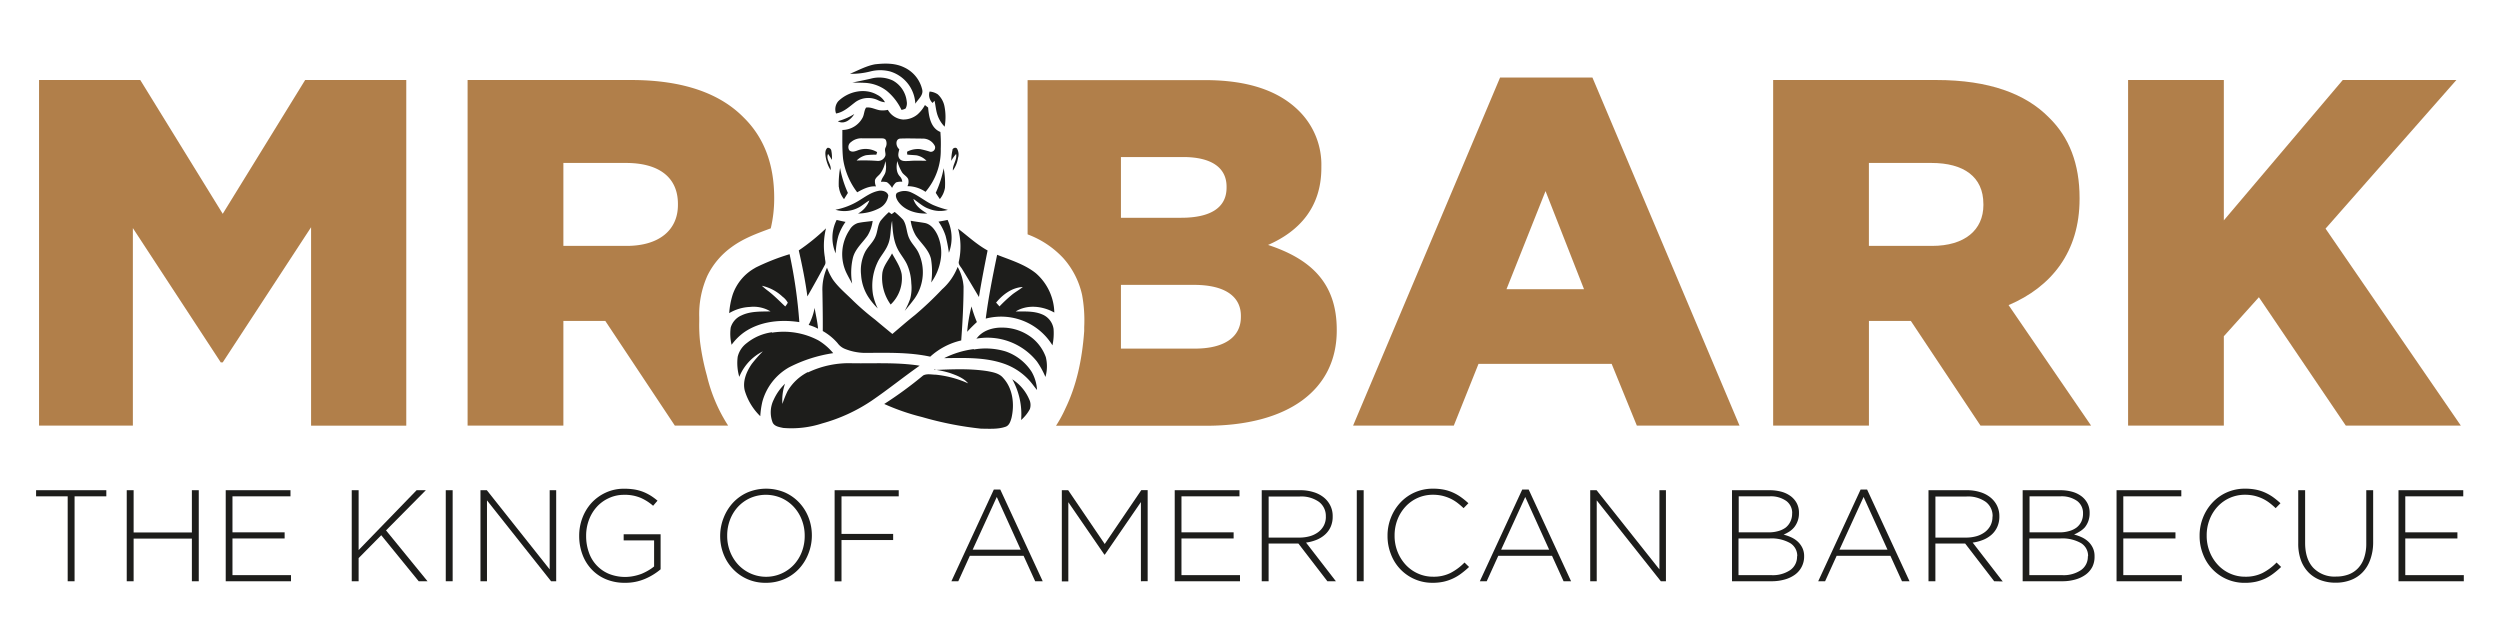 <svg id="Livello_1" data-name="Livello 1" xmlns="http://www.w3.org/2000/svg" viewBox="0 0 726.11 186.55"><defs><style>.cls-1{fill:#b17f4a;}.cls-2{fill:#1d1d1b;}</style></defs><path class="cls-1" d="M88.63,23.24,64.69,62.1,40.74,23.24H11.34V123.61H38.59V66.25l25.53,39h.57L90.35,66v57.64H118V23.24Z"/><path class="cls-1" d="M216,34.13c-6.74-6.87-17.35-10.89-32.68-10.89H135.81V123.61h27.82V93.22h12.18L196,123.61h15.48a46.39,46.39,0,0,1-6.16-14.48,68.45,68.45,0,0,1-2-9.92,47,47,0,0,1-.23-5.85V92.14a27.4,27.4,0,0,1,2.34-12l.06-.13a22.33,22.33,0,0,1,7-8.25c3.55-2.61,7.54-4,11.07-5.33l.3-.1a37.47,37.47,0,0,0,1-8.56V57.5C224.86,47.61,221.85,39.87,216,34.13ZM196.9,59.52c0,7.3-5.46,11.9-14.92,11.9H163.63V47.33h18.21c9.32,0,15.06,4,15.06,11.9Z"/><path class="cls-1" d="M368.3,71.14c8.89-3.88,15.48-10.77,15.48-22.38v-.29a22,22,0,0,0-6.45-16.2c-5.87-5.88-14.77-9-27.38-9H298.46V68.06l.28.12A27,27,0,0,1,308.85,75a23.66,23.66,0,0,1,5.44,10.68A40.74,40.74,0,0,1,314.9,95v.81c0,.11,0,.22,0,.33-.63,8.82-2.4,16.16-5.44,22.46a36.6,36.6,0,0,1-2.75,5.06h43.54c23.95,0,38-10.46,38-27.67v-.29C388.23,82,380.49,75.15,368.3,71.14ZM325.57,45.61h18.06c8.32,0,12.62,3.15,12.62,8.6v.29c0,5.87-4.73,8.75-13.19,8.75H325.57Zm34.84,46.45c0,5.88-4.87,9.19-13.33,9.19H325.57V82.74h21.22c9.32,0,13.62,3.59,13.62,9Z"/><path class="cls-1" d="M462.51,22.52H435.69L393,123.61h29.25l7.17-17.92H468.1l7.31,17.92h29.82ZM437.55,84,448.89,55.5,460.07,84Z"/><path class="cls-1" d="M583.38,88.62C595.86,83.32,604,73.14,604,57.79V57.5c0-9.89-3-17.63-8.89-23.37-6.74-6.87-17.35-10.89-32.7-10.89H515V123.61h27.82V93.22H555l20.22,30.39h32.12Zm-7.31-29.1c0,7.3-5.45,11.9-14.91,11.9H542.81V47.33H561c9.32,0,15.06,4,15.06,11.9Z"/><path class="cls-1" d="M675.44,66.4l38-43.16h-33L645.9,64V23.24H618.09V123.61H645.9V97.66l10.18-11.33,25.24,37.28h33.41Z"/><path class="cls-2" d="M21.66,144.16v24.66h-2V144.16H10.48v-1.78h20.4v1.78Z"/><path class="cls-2" d="M55.73,168.82V156.43H38.81v12.39h-2V142.38h2v12.28H55.73V142.38h2v26.44Z"/><path class="cls-2" d="M65.56,168.82V142.38H84.37v1.78H67.52v10.46H82.67v1.77H67.52v10.66h17v1.77Z"/><path class="cls-2" d="M121.61,168.82l-10.88-13.37-6.57,6.65v6.72h-2V142.38h2v17.38L121,142.38h2.68l-11.56,11.67,12.05,14.77Z"/><path class="cls-2" d="M129.47,168.82V142.38h2v26.44Z"/><path class="cls-2" d="M160.06,168.82l-18.62-23.49v23.49h-1.89V142.38h1.85l18.25,23v-23h1.89v26.44Z"/><path class="cls-2" d="M187.43,168.09a14.37,14.37,0,0,1-5.91,1.18,13.9,13.9,0,0,1-5.61-1.07,12.08,12.08,0,0,1-4.17-2.93,12.62,12.62,0,0,1-2.61-4.32,15.32,15.32,0,0,1-.91-5.27v-.08a14.55,14.55,0,0,1,.93-5.16,13.62,13.62,0,0,1,2.64-4.36,13.09,13.09,0,0,1,4.14-3,12.4,12.4,0,0,1,5.36-1.13,18.06,18.06,0,0,1,3,.22,12.62,12.62,0,0,1,2.49.68,14,14,0,0,1,2.19,1.1,17.28,17.28,0,0,1,2,1.47l-1.28,1.48a14.14,14.14,0,0,0-3.53-2.27,11.9,11.9,0,0,0-5-.91,10.22,10.22,0,0,0-4.42,1,10.58,10.58,0,0,0-3.46,2.56,11.61,11.61,0,0,0-2.24,3.77,12.93,12.93,0,0,0-.8,4.53v.07a14,14,0,0,0,.78,4.75,10.35,10.35,0,0,0,5.81,6.26,12.6,12.6,0,0,0,7.2.66,14.51,14.51,0,0,0,2.29-.65,15.66,15.66,0,0,0,2-1,12.35,12.35,0,0,0,1.66-1.15v-7.57h-8.84v-1.77h10.73v10.17A17.81,17.81,0,0,1,187.43,168.09Z"/><path class="cls-2" d="M234.8,160.79a13.71,13.71,0,0,1-2.7,4.37,12.72,12.72,0,0,1-4.21,3,13.19,13.19,0,0,1-5.46,1.11,12.83,12.83,0,0,1-9.63-4.09,13.33,13.33,0,0,1-2.69-4.33,14.28,14.28,0,0,1-.94-5.17v-.08a14.23,14.23,0,0,1,1-5.19,13.89,13.89,0,0,1,2.7-4.37,12.92,12.92,0,0,1,4.2-3,14,14,0,0,1,10.91,0,12.9,12.9,0,0,1,4.2,3,13.32,13.32,0,0,1,2.68,4.32,14.29,14.29,0,0,1,.94,5.18,0,0,0,0,1,0,.07A14.19,14.19,0,0,1,234.8,160.79Zm-1.08-5.19a12.52,12.52,0,0,0-.85-4.63,11.64,11.64,0,0,0-2.34-3.77,11,11,0,0,0-3.57-2.55,11.36,11.36,0,0,0-9.05,0,11,11,0,0,0-3.55,2.53,11.54,11.54,0,0,0-2.32,3.76,12.75,12.75,0,0,0-.83,4.61v.07a12.52,12.52,0,0,0,.85,4.63A11.93,11.93,0,0,0,214.4,164a11.19,11.19,0,0,0,3.57,2.55,11.05,11.05,0,0,0,12.6-2.52,11.54,11.54,0,0,0,2.32-3.76,12.73,12.73,0,0,0,.83-4.6Z"/><path class="cls-2" d="M244.41,144.16v10.91h15v1.78h-15v12h-2V142.38h18.62v1.78Z"/><path class="cls-2" d="M300.66,168.82l-3.37-7.4h-15.6l-3.36,7.4h-2l12.32-26.63h1.88l12.32,26.63Zm-11.15-24.48-7,15.3h13.94Z"/><path class="cls-2" d="M331.37,168.82v-23L320.9,161.08h-.15l-10.46-15.22v23H308.4V142.38h1.85L320.86,158l10.62-15.64h1.85v26.44Z"/><path class="cls-2" d="M341.19,168.82V142.38H360v1.78H343.15v10.46H358.3v1.77H343.15v10.66h17v1.77Z"/><path class="cls-2" d="M385.53,168.82l-8.42-10.95h-8.65v10.95h-2V142.38H377.6a12.74,12.74,0,0,1,3.89.55,8.73,8.73,0,0,1,3,1.55,7.05,7.05,0,0,1,1.9,2.38,6.69,6.69,0,0,1,.68,3V150a7.19,7.19,0,0,1-.58,3,6.64,6.64,0,0,1-1.63,2.25,8.34,8.34,0,0,1-2.45,1.53,12.44,12.44,0,0,1-3.08.81L388,168.82ZM385.08,150a5.11,5.11,0,0,0-2-4.24,8.89,8.89,0,0,0-5.61-1.55h-9v11.93h8.91a11.14,11.14,0,0,0,3.08-.41,7.42,7.42,0,0,0,2.44-1.2,5.69,5.69,0,0,0,1.6-1.89,5.46,5.46,0,0,0,.59-2.56Z"/><path class="cls-2" d="M394.07,168.82V142.38h2v26.44Z"/><path class="cls-2" d="M424.46,166.54a13.35,13.35,0,0,1-5.12,2.4,14.66,14.66,0,0,1-3.21.33A12.79,12.79,0,0,1,404,161a14.25,14.25,0,0,1-1-5.32v-.08a14,14,0,0,1,1-5.29,13.75,13.75,0,0,1,2.75-4.36,12.73,12.73,0,0,1,4.18-2.95,13,13,0,0,1,5.29-1.07,15.78,15.78,0,0,1,3.21.3,12.38,12.38,0,0,1,2.66.87,13.43,13.43,0,0,1,2.3,1.34,22.26,22.26,0,0,1,2.1,1.72l-1.4,1.43a22.11,22.11,0,0,0-1.81-1.55,11.79,11.79,0,0,0-2-1.22,12.65,12.65,0,0,0-2.34-.82,11.92,11.92,0,0,0-2.74-.3,10.73,10.73,0,0,0-7.95,3.42,11.79,11.79,0,0,0-2.35,3.76,12.64,12.64,0,0,0-.85,4.65v.07a12.47,12.47,0,0,0,.87,4.67,12.22,12.22,0,0,0,2.36,3.77,10.92,10.92,0,0,0,3.54,2.53,10.48,10.48,0,0,0,4.42.93,10.94,10.94,0,0,0,5-1.06,15.87,15.87,0,0,0,4.12-3.06l1.32,1.29A25,25,0,0,1,424.46,166.54Z"/><path class="cls-2" d="M454.13,168.82l-3.36-7.4h-15.6l-3.36,7.4h-2l12.31-26.63H444l12.31,26.63ZM443,144.34l-7,15.3h13.94Z"/><path class="cls-2" d="M482.38,168.82l-18.62-23.49v23.49h-1.89V142.38h1.85l18.25,23v-23h1.89v26.44Z"/><path class="cls-2" d="M523.29,164.62a6.4,6.4,0,0,1-1.92,2.26,9.27,9.27,0,0,1-3,1.43,13.76,13.76,0,0,1-3.88.51H503.05V142.38h10.89a12.86,12.86,0,0,1,3.51.45,8.13,8.13,0,0,1,2.69,1.31,6.24,6.24,0,0,1,1.74,2.06,5.88,5.88,0,0,1,.62,2.69V149a6.45,6.45,0,0,1-.4,2.38,6.34,6.34,0,0,1-1,1.78,6.46,6.46,0,0,1-1.45,1.27,11.94,11.94,0,0,1-1.61.85,13.05,13.05,0,0,1,2.27.81,7.12,7.12,0,0,1,1.9,1.28,6.19,6.19,0,0,1,1.3,1.81,5.49,5.49,0,0,1,.49,2.39v.08A6.46,6.46,0,0,1,523.29,164.62Zm-2.76-15.56a4.29,4.29,0,0,0-1.7-3.55,7.74,7.74,0,0,0-4.91-1.35H505v10.46h8.73a9.83,9.83,0,0,0,2.72-.36,6.53,6.53,0,0,0,2.15-1A4.87,4.87,0,0,0,520,151.5a5.12,5.12,0,0,0,.51-2.36ZM522,161.55a4.31,4.31,0,0,0-2.06-3.81,11,11,0,0,0-6-1.35h-9v10.66h9.59a9,9,0,0,0,5.41-1.46,4.67,4.67,0,0,0,2-4Z"/><path class="cls-2" d="M552.42,168.82l-3.37-7.4h-15.6l-3.36,7.4h-2l12.31-26.63h1.89l12.32,26.63Zm-11.15-24.48-7,15.3h13.94Z"/><path class="cls-2" d="M579.2,168.82l-8.43-10.95h-8.65v10.95h-2V142.38h11.1a12.69,12.69,0,0,1,3.89.55,8.73,8.73,0,0,1,3,1.55,7.08,7.08,0,0,1,1.91,2.38,6.82,6.82,0,0,1,.68,3V150a7.19,7.19,0,0,1-.59,3,6.75,6.75,0,0,1-1.62,2.25,8.39,8.39,0,0,1-2.46,1.53,12.32,12.32,0,0,1-3.08.81l8.73,11.29ZM578.74,150a5.11,5.11,0,0,0-2-4.24,8.88,8.88,0,0,0-5.61-1.55h-9v11.93H571a11.19,11.19,0,0,0,3.08-.41,7.46,7.46,0,0,0,2.43-1.2,5.72,5.72,0,0,0,1.61-1.89,5.46,5.46,0,0,0,.58-2.56Z"/><path class="cls-2" d="M607.72,164.62a6.53,6.53,0,0,1-1.93,2.26,9.27,9.27,0,0,1-3,1.43,13.71,13.71,0,0,1-3.88.51H587.47V142.38h10.89a12.81,12.81,0,0,1,3.51.45,8,8,0,0,1,2.69,1.31,6.13,6.13,0,0,1,1.74,2.06,5.88,5.88,0,0,1,.62,2.69V149a6.67,6.67,0,0,1-.39,2.38,6.37,6.37,0,0,1-1,1.78A6.46,6.46,0,0,1,604,154.4a12.47,12.47,0,0,1-1.6.85,13,13,0,0,1,2.26.81,7.12,7.12,0,0,1,1.9,1.28,6,6,0,0,1,1.3,1.81,5.49,5.49,0,0,1,.49,2.39v.08A6.58,6.58,0,0,1,607.72,164.62ZM605,149.06a4.32,4.32,0,0,0-1.7-3.55,7.76,7.76,0,0,0-4.91-1.35h-8.92v10.46h8.73a9.78,9.78,0,0,0,2.72-.36,6.44,6.44,0,0,0,2.15-1,4.79,4.79,0,0,0,1.42-1.71,5.25,5.25,0,0,0,.51-2.36Zm1.47,12.49a4.31,4.31,0,0,0-2.06-3.81,11,11,0,0,0-6-1.35h-9v10.66H599a9,9,0,0,0,5.4-1.46,4.67,4.67,0,0,0,2-4Z"/><path class="cls-2" d="M614.74,168.82V142.38h18.81v1.78H616.7v10.46h15.15v1.77H616.7v10.66h17v1.77Z"/><path class="cls-2" d="M660.35,166.54A13.76,13.76,0,0,1,658,168a13.4,13.4,0,0,1-2.74.95,14.66,14.66,0,0,1-3.21.33A12.83,12.83,0,0,1,639.86,161a14.25,14.25,0,0,1-1-5.32v-.08a14,14,0,0,1,1-5.29,13.6,13.6,0,0,1,2.76-4.36,12.79,12.79,0,0,1,4.17-2.95,13,13,0,0,1,5.29-1.07,15.78,15.78,0,0,1,3.21.3,12.38,12.38,0,0,1,2.66.87,13.91,13.91,0,0,1,2.31,1.34,23.5,23.5,0,0,1,2.09,1.72l-1.4,1.43a22.11,22.11,0,0,0-1.81-1.55,11.79,11.79,0,0,0-2-1.22,12.65,12.65,0,0,0-2.34-.82,11.92,11.92,0,0,0-2.74-.3,10.73,10.73,0,0,0-7.95,3.42,11.59,11.59,0,0,0-2.34,3.76,12.44,12.44,0,0,0-.85,4.65v.07a12.47,12.47,0,0,0,.87,4.67,11.86,11.86,0,0,0,2.36,3.77,10.78,10.78,0,0,0,3.53,2.53,10.52,10.52,0,0,0,4.42.93,10.94,10.94,0,0,0,5-1.06,15.71,15.71,0,0,0,4.12-3.06l1.32,1.29A25,25,0,0,1,660.35,166.54Z"/><path class="cls-2" d="M688.4,162.61a10,10,0,0,1-2.23,3.64,9.27,9.27,0,0,1-3.42,2.23,12.13,12.13,0,0,1-4.4.76,12.43,12.43,0,0,1-4.36-.74,9.46,9.46,0,0,1-3.44-2.19,9.89,9.89,0,0,1-2.25-3.57,13.93,13.93,0,0,1-.79-4.91V142.38h2v15.26q0,4.73,2.36,7.27a8.55,8.55,0,0,0,6.6,2.55,10.37,10.37,0,0,0,3.62-.6,7.27,7.27,0,0,0,2.78-1.82,8,8,0,0,0,1.77-3,12.73,12.73,0,0,0,.63-4.19V142.38h2V157.6A14.56,14.56,0,0,1,688.4,162.61Z"/><path class="cls-2" d="M696.63,168.82V142.38h18.81v1.78H698.6v10.46h15.14v1.77H698.6v10.66h17v1.77Z"/><path class="cls-2" d="M254.11,18.68c-2.56.48-4.87,1.77-7.26,2.76a22.14,22.14,0,0,0,5.9-.68,11.47,11.47,0,0,1,5.79,0,10.3,10.3,0,0,1,7.31,9.37c.76-1.3,2.41-2.43,2-4.11a9.47,9.47,0,0,0-5.29-6.47C259.91,18.27,256.91,18.36,254.11,18.68Zm-1.21,4.17c-1.79.42-3.6.76-5.39,1.15,1.26,0,2.53,0,3.8.07a11.28,11.28,0,0,1,6.18,2.27,16,16,0,0,1,4.34,5.58,3.72,3.72,0,0,0,1.19-.4,3.13,3.13,0,0,0,.33-2.09,7.88,7.88,0,0,0-4.05-6.05A9.34,9.34,0,0,0,252.9,22.85Zm-9.43,6.55a3.57,3.57,0,0,0-.64,3.56c2.27-.38,3.94-2.06,5.71-3.38a6.47,6.47,0,0,1,6.5-.46,5.57,5.57,0,0,0,2,.58,5.31,5.31,0,0,0-2.31-2.19C251.1,25.44,246.32,26.59,243.47,29.4ZM270,26.59a3.19,3.19,0,0,0,.86,3.31l.57-.64c.31,1.36.4,2.77.84,4.1a8.94,8.94,0,0,0,2.1,3.44,16.08,16.08,0,0,0-.06-5.95,6.39,6.39,0,0,0-1.94-3.45A5,5,0,0,0,270,26.59Zm-1.36,3.93a10.17,10.17,0,0,1-2.13,2.7,6.42,6.42,0,0,1-4.29,1.49,5.55,5.55,0,0,1-4.34-2.8,7,7,0,0,1-2.33.11c-1.34-.21-2.61-1-4-.77-.59.87-.53,2-1,2.9a6.74,6.74,0,0,1-5.89,3.6c0,2.8-.08,5.61.21,8.4a21,21,0,0,0,4.1,9.7c1.68-.94,3.48-1.87,5.46-1.71a3.5,3.5,0,0,1-.29-1.85c.26-.77,1-1.23,1.48-1.81a8,8,0,0,0,1.52-3.68,6.94,6.94,0,0,1,.06,3.14c-.26,1.05-1.16,1.79-1.3,2.88a4.92,4.92,0,0,1,1.71.1,5.27,5.27,0,0,1,1.49,1.66,4.75,4.75,0,0,1,1.15-1.6,4.37,4.37,0,0,1,1.8-.19,2.53,2.53,0,0,0-.73-1.6c-1.08-1.2-1-2.93-.71-4.41A13.29,13.29,0,0,0,262,50.06c.49.74,1.39,1.14,1.78,1.95a2.8,2.8,0,0,1-.22,2.06,9.33,9.33,0,0,1,5.25,1.65,18.54,18.54,0,0,0,4.43-12.46,42.61,42.61,0,0,0-.11-4.93c-2.79-1.11-3.35-4.45-3.56-7.09Q269.09,30.87,268.65,30.52Zm-25.3,4.68c1.81,1.1,3.88-.52,4.78-2.08A18,18,0,0,1,243.35,35.2Zm-3,7.74c-.76.61-.65,1.71-.54,2.57a10.69,10.69,0,0,0,1.44,3.9c.35-1.66-1.47-3-.74-4.7.41.55.77,1.14,1.13,1.73a11.18,11.18,0,0,0-.18-2.71A1,1,0,0,0,240.3,42.94Zm36.32.56a15.14,15.14,0,0,0-.37,3.22,10.23,10.23,0,0,1,1.41-2c.33,1.72-1.06,3.12-.94,4.81a8.47,8.47,0,0,0,1.49-3.67,3.34,3.34,0,0,0-.29-2.7C277.58,42.67,276.76,43,276.62,43.5Zm-33,10.84a6.84,6.84,0,0,0,1.48,3.5c.38-.6.74-1.21,1.13-1.8A30.72,30.72,0,0,1,244,48.78,26.57,26.57,0,0,0,243.62,54.34Zm30.44-5.55A30.18,30.18,0,0,1,271.78,56c.38.61.79,1.22,1.19,1.82a6.83,6.83,0,0,0,1.49-3.28A22.91,22.91,0,0,0,274.06,48.79Zm-18.85,6.63c-2.2.39-4,1.78-5.91,2.93a20.3,20.3,0,0,1-6.7,2.57,8.89,8.89,0,0,0,7-.78c1-.58,1.85-1.38,2.88-1.92a7.36,7.36,0,0,1-3.31,3.8,13.55,13.55,0,0,0,6.15-1.53A4.82,4.82,0,0,0,258,56.78C257.74,55.6,256.26,55.24,255.21,55.42Zm5.37.53c-.79.63-.26,1.77.17,2.46,1.83,2.73,5.35,3.73,8.5,3.6-1.71-1-3.46-2.25-4-4.24,1.47,1,2.78,2.29,4.51,2.87a8.47,8.47,0,0,0,5.51.32A29,29,0,0,1,271,59.53c-2.17-1-4-2.56-6.2-3.57A4.62,4.62,0,0,0,260.58,56Zm-1.64,6.25-.81-.59a21.87,21.87,0,0,0-2.4,2.51c-.9,1.36-.84,3.08-1.48,4.55-.69,1.74-2.23,2.94-3.07,4.6a12,12,0,0,0-1.12,6.59,13.43,13.43,0,0,0,2.08,6.37,20.16,20.16,0,0,0,2.76,3.35,16.29,16.29,0,0,1-1.38-4,15.88,15.88,0,0,1,1.23-9.2c.81-1.87,2.31-3.34,3.07-5.23,1-2.22.68-4.72,1.24-7,.19,3,.36,6,1.89,8.67.76,1.33,1.76,2.52,2.42,3.92a14.65,14.65,0,0,1,1.27,5.54,12.28,12.28,0,0,1-.33,4.52,22.93,22.93,0,0,1-1.59,3.5c1-1.19,2-2.39,2.91-3.64a13.33,13.33,0,0,0,1.09-13.28c-.7-1.5-2-2.64-2.68-4.15-.83-1.72-.69-3.78-1.77-5.4a26.56,26.56,0,0,0-2.46-2.28ZM243,63.88a11.43,11.43,0,0,0-.28,9.71,21.68,21.68,0,0,1,.78-5.07,15.35,15.35,0,0,1,2.08-4.07C244.74,64.28,243.88,64.08,243,63.88Zm29.58.49a15.53,15.53,0,0,1,2.08,4.2,42.19,42.19,0,0,1,.94,4.84,12.26,12.26,0,0,0-.38-9.54C274.37,64.07,273.49,64.22,272.6,64.37Zm-23.38.4a4.26,4.26,0,0,0-2.44,2,12.66,12.66,0,0,0-1,12.32c.54,1.13,1.15,2.21,1.75,3.3a18.63,18.63,0,0,1,.24-7.62c.69-2.54,2.79-4.27,4.24-6.36a11,11,0,0,0,1.47-4.24C252.07,64.38,250.62,64.46,249.22,64.77Zm15.3-.65a12,12,0,0,0,1.5,4.32c1.48,2.21,3.71,4,4.39,6.7a21.87,21.87,0,0,1,.08,6.9,15.51,15.51,0,0,0,2.8-7,12.59,12.59,0,0,0-.94-6.7c-.75-1.62-2-3.32-3.88-3.6C267.15,64.51,265.83,64.37,264.52,64.12ZM232,72.73c1,4.42,1.91,8.86,2.5,13.36,1.72-3,3.45-6.09,5.09-9.18.36-.66,0-1.41,0-2.1a20.6,20.6,0,0,1,.32-8.49A60.27,60.27,0,0,1,232,72.73Zm46.25-6.36a19.75,19.75,0,0,1,.27,9.45c-.32,1,.59,1.68,1,2.45,1.64,2.65,3.22,5.33,4.81,8,.73-4.53,1.61-9,2.51-13.52C283.66,71,281.05,68.52,278.2,66.37Zm-19.14,7.18c-.95,1.91-2.52,3.56-2.84,5.74a13.24,13.24,0,0,0,2.42,9.16,10.48,10.48,0,0,0,3.2-8.82C261.48,77.39,260.11,75.5,259.06,73.55Zm-39.68,4.21a14.07,14.07,0,0,0-6.64,7.86,23.4,23.4,0,0,0-1,5.33,12.83,12.83,0,0,1,6-1.8,9.59,9.59,0,0,1,6,1.29c-2.83.07-5.81-.09-8.43,1.17a5.52,5.52,0,0,0-3.13,3.53,13.38,13.38,0,0,0,.26,5,16.09,16.09,0,0,1,3.67-3.65c4.63-3.18,10.55-3.77,16-2.93a141.2,141.2,0,0,0-2.83-19.73A64.34,64.34,0,0,0,219.38,77.76ZM289.61,74c-1.27,6.15-2.51,12.31-3.31,18.54a17.52,17.52,0,0,1,19.38,7.76,16.64,16.64,0,0,0,.32-4.77,5.4,5.4,0,0,0-3.39-4.25c-2.42-1-5.07-.79-7.62-.81,3.37-2.12,7.87-1.6,11.23.31a15.6,15.6,0,0,0-5.37-11.43C297.58,76.74,293.47,75.52,289.61,74Zm-15.87,9.91a96.08,96.08,0,0,1-8,7.59c-2.24,1.77-4.38,3.65-6.56,5.5-1.67-1.38-3.35-2.75-5-4.15a74.48,74.48,0,0,1-6.39-5.51c-2-2-4.24-3.81-5.89-6.14a17.1,17.1,0,0,1-1.7-3.46,15.56,15.56,0,0,0-1.33,7c.06,3.8.13,7.61.1,11.41a16.35,16.35,0,0,1,4.3,3.51,4.85,4.85,0,0,0,2.21,1.7,16.07,16.07,0,0,0,5.38,1.13c6.45,0,13-.27,19.32,1.1a20,20,0,0,1,9-4.71c.38-5.2.67-10.4.68-15.61a13.16,13.16,0,0,0-1.72-5.74A16.78,16.78,0,0,1,273.74,83.93Zm7.17,12.46c.89-1,1.84-1.93,2.82-2.83A36.92,36.92,0,0,1,282.16,89,44.46,44.46,0,0,0,280.91,96.39Zm-46.07-2a14.31,14.31,0,0,1,2.76,1.1c-.16-2-.67-4-1-6.05A16.78,16.78,0,0,1,234.84,94.44Zm48.69,4a18.39,18.39,0,0,1,17.64,6.62,24.49,24.49,0,0,1,2.47,4.49,11.14,11.14,0,0,0,.11-5.76A12.73,12.73,0,0,0,300,98.33a14.11,14.11,0,0,0-8.76-3.18C288.35,95.07,285.22,96,283.53,98.49Zm-59.31-1.87a14.89,14.89,0,0,0-7.29,3.12,7,7,0,0,0-2.67,4,14.24,14.24,0,0,0,.46,5.84,14.29,14.29,0,0,1,6.85-7.41,38,38,0,0,0-3.25,3.69c-1.51,2.22-2.7,5-2,7.73a17.15,17.15,0,0,0,4.5,7.41,24.86,24.86,0,0,1,.6-4.2,16.42,16.42,0,0,1,7.78-10A41.39,41.39,0,0,1,242,102.57a17,17,0,0,0-4.25-3.68A21.48,21.48,0,0,0,224.22,96.62Zm58.63,4.89a26.66,26.66,0,0,0-8.63,2.63c5.89-.06,12-.33,17.6,1.69a17.9,17.9,0,0,1,7.43,5.11c.68.79,1.26,1.66,1.95,2.45a11.91,11.91,0,0,0-1.56-5.27,14.66,14.66,0,0,0-7.59-5.94A20,20,0,0,0,282.85,101.51Zm-48.2,6.67a14.47,14.47,0,0,0-5.89,5.51,29.53,29.53,0,0,0-1.51,3.74,14.22,14.22,0,0,1,.76-5.86,15,15,0,0,0-3.27,4.6,8.22,8.22,0,0,0-.35,6.62c.51,1.19,2,1.38,3.07,1.62a28.81,28.81,0,0,0,11.36-1.32,49,49,0,0,0,14.29-6.55c4.78-3.25,9.28-6.91,14-10.21-6.43-1-12.95-.63-19.42-.7A27.6,27.6,0,0,0,234.65,108.18Zm36.64-.71a26.48,26.48,0,0,1,4.65,1c1.91.68,3.93,1.42,5.26,3a30.52,30.52,0,0,0-9.35-2.52c-1.23,0-2.58-.38-3.72.22a114.17,114.17,0,0,1-11.31,8.28,64,64,0,0,0,11,3.8A98.13,98.13,0,0,0,285,124.51c2.36,0,4.81.22,7.08-.57,1.06-.37,1.42-1.57,1.7-2.54.93-4,.41-8.57-2.45-11.67-1.13-1.33-2.95-1.63-4.57-1.94C281.65,107,276.44,107.25,271.29,107.47Zm22.62,2.64a20.86,20.86,0,0,1,2.67,12,11.45,11.45,0,0,0,2.54-3.17,3.75,3.75,0,0,0-.23-2.91A12.88,12.88,0,0,0,293.91,110.11ZM247.19,41.25a4.59,4.59,0,0,1,3.3-1.07c1.8,0,3.6,0,5.4,0,.51,0,1.21,0,1.45.6a2.54,2.54,0,0,1-.17,2.13c-.32.72.1,1.48,0,2.22a2.23,2.23,0,0,1-2.25,1.61,52.09,52.09,0,0,0-6.12-.11,5.8,5.8,0,0,1,2.73-1.55,25.52,25.52,0,0,1,3-.16c.08-.25.16-.5.23-.74a6.53,6.53,0,0,0-5.52-.55c-.8.31-1.87.72-2.58,0A1.76,1.76,0,0,1,247.19,41.25Zm14,2.09c-1-.73-1.27-2.92.25-3.09,2.19-.1,4.4,0,6.59,0a3.88,3.88,0,0,1,3.51,2.19,1.26,1.26,0,0,1-1.33,1.65,25.6,25.6,0,0,0-3-.78,6.67,6.67,0,0,0-3.75.76c0,.28,0,.56.07.84.9.09,1.81.12,2.71.21a5.63,5.63,0,0,1,2.86,1.57c-1.66,0-3.31-.1-5,.06-.95,0-2.16.23-2.82-.63S261,44.23,261.2,43.34ZM221.28,83a12.62,12.62,0,0,1,6,3.17,5.35,5.35,0,0,1,1.53,1.75,6.15,6.15,0,0,1-.74,1.09c-1.61-1.5-3.14-3.09-4.89-4.44A24.62,24.62,0,0,1,221.28,83Zm68,4.93c1.93-2.36,4.63-4.42,7.79-4.57-.94.77-2,1.35-3,2.12A42.28,42.28,0,0,0,290.29,89C290,88.65,289.65,88.27,289.32,87.9Z"/></svg>